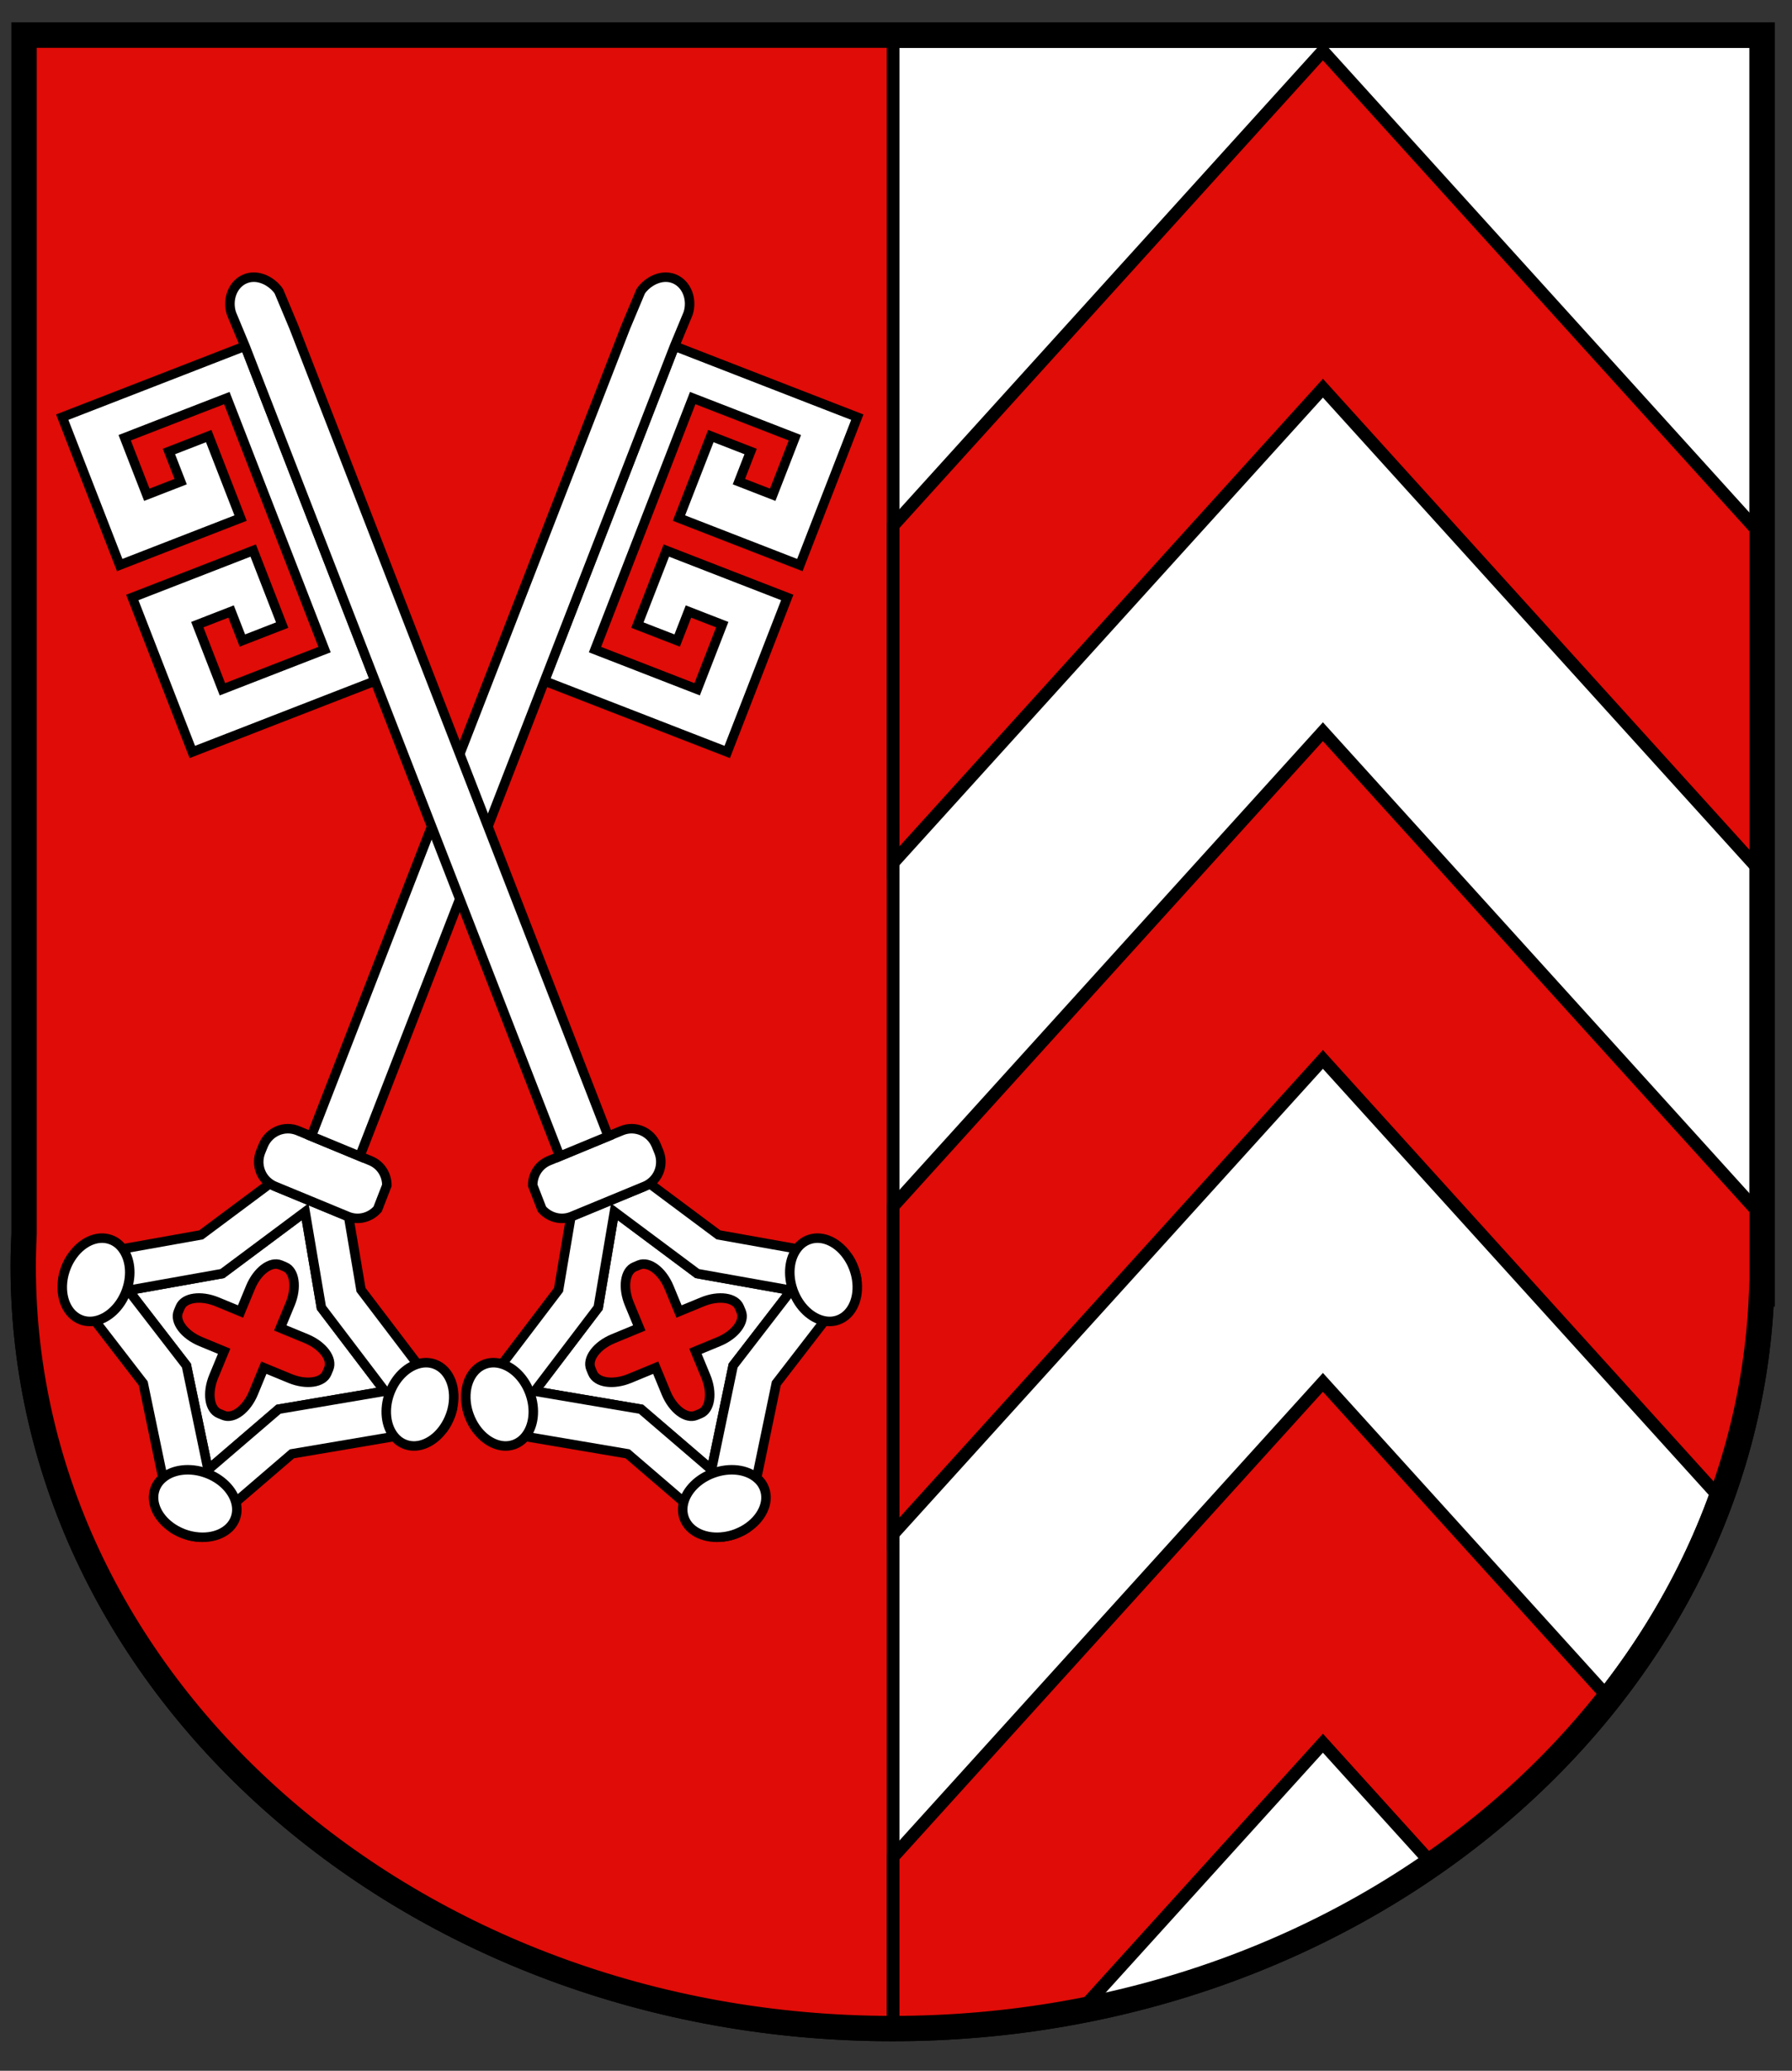 <?xml version="1.0" encoding="utf-8"?>
<!-- Generator: Adobe Illustrator 12.0.0, SVG Export Plug-In . SVG Version: 6.00 Build 51448)  -->
<!DOCTYPE svg PUBLIC "-//W3C//DTD SVG 1.1 Basic//EN" "http://www.w3.org/Graphics/SVG/1.1/DTD/svg11-basic.dtd">
<svg  version="1.1" baseProfile="basic" id="Layer_1" xmlns="http://www.w3.org/2000/svg" xmlns:xlink="http://www.w3.org/1999/xlink" width="566" height="654"
	 viewBox="0 0 566 654" style="overflow:visible;enable-background:new 0 0 566 654;" xml:space="preserve">
<rect x="0" y="0" width="566" height="654" fill="#333333" stroke="none"/>
<path style="fill:#FFFFFF;stroke:#000000;stroke-width:8;" d="M7.604,11.11v378.485c-0.167,3.451-0.271,6.917-0.271,10.404
	c0,132.916,122.952,240.666,274.622,240.666c148.389,0,269.266-103.139,274.431-232.074h0.191V11.11H7.604z"/>
<g>
	<path style="fill:#E00C07;stroke:#000000;stroke-width:4;" d="M282.09,11.11V640.67c-0.04,0-0.09,0-0.13,0
		C130.29,640.67,7.33,532.92,7.33,400c0-3.49,0.11-6.95,0.271-10.4V11.11H282.09z"/>
</g>
<g>
	<path style="fill:#E00C07;stroke:#000000;stroke-width:4;" d="M417.841,550.57l-76.48,84.45c-19.091,3.69-38.92,5.641-59.271,5.65
		v-54.21L417.84,436.579l90.391,99.811c-15.561,19.79-34.4,37.439-55.851,52.32L417.841,550.57z"/>
	<path style="fill:#E00C07;stroke:#000000;stroke-width:4;" d="M417.841,334.58L282.09,484.47v-103.5l135.751-149.88L556.58,384.28
		v24.311h-0.199c-0.899,22.521-5.33,44.26-12.83,64.8L417.841,334.58z"/>
	<polygon style="fill:#E00C07;stroke:#000000;stroke-width:4;" points="417.841,122.6 282.09,272.48 282.09,165.99 417.841,16.1 
		556.58,169.3 556.58,275.79 	"/>
	<path style="fill:#FFFFFF;stroke:#000000;stroke-width:4;" d="M417.841,550.57l34.54,38.141
		c-31.99,22.229-69.761,38.34-111.021,46.31L417.841,550.57z"/>
</g>
<g>
	<path style="fill:#FFFFFF;stroke:#000000;stroke-width:3;" d="M70.592,447c3.08,1.279,7.32-1.891,9.461-7.08l3.289-7.971
		l8.23,3.399c5.18,2.141,10.42,1.381,11.69-1.71l0.579-1.391c1.271-3.09-1.899-7.319-7.079-9.46l-8.23-3.399l3.15-7.62
		c2.14-5.189,1.38-10.42-1.7-11.689l-1.4-0.58c-3.08-1.271-7.31,1.899-9.46,7.08l-3.149,7.62l-7.37-3.04
		c-5.181-2.15-10.42-1.381-11.69,1.699l-0.58,1.391c-1.27,3.09,1.9,7.319,7.08,9.46l7.38,3.05l-3.3,7.979
		c-2.14,5.181-1.38,10.41,1.71,11.689L70.592,447z M40.552,407.52l29.66-5.29l26.17-19.52l5.12,30.27l20.051,26.39l-33.57,5.689
		l-22.26,19.11l-6.841-32.891L40.552,407.52z"/>
	<g>
		<polygon style="fill:none;" points="96.382,382.71 101.502,412.98 121.552,439.369 87.982,445.06 65.722,464.17 58.882,431.28 
			40.552,407.52 70.212,402.23 		"/>
		<path style="fill:#FFFFFF;stroke:#000000;stroke-width:3;" d="M19.862,404.01l10.16,13.17l15.22,19.721l6.21,29.859l3.33,16.04
			c1.02,0.641,2.15,1.2,3.36,1.649c1.189,0.439,2.39,0.729,3.569,0.891l12.771-10.96l17.729-15.229l32.311-5.479l15.66-2.66
			c0.83-1.181,1.529-2.521,2.069-3.979c0.221-0.601,0.41-1.199,0.561-1.8l-10.971-14.431l-17.819-23.45l-3.9-23.069
			c-0.1-0.04-0.189-0.08-0.29-0.12l-12-4.96l-11.02-4.551c-0.561-0.229-1.08-0.51-1.55-0.859L63.522,390l-24.76,4.42l-16.391,2.92
			c-0.649,1.01-1.2,2.13-1.64,3.33C20.322,401.79,20.032,402.91,19.862,404.01z M40.552,407.52l29.66-5.29l26.17-19.52l5.12,30.27
			l20.051,26.39l-33.57,5.689l-22.26,19.11l-6.841-32.891L40.552,407.52z"/>
	</g>
	<path style="fill:#FFFFFF;stroke:#000000;stroke-width:3;" d="M82.372,363.68l0.8-1.96c1.78-4.31,6.66-6.38,10.9-4.63l4.26,1.76
		l4.48,1.851l3.58,1.479l7.25,3l3.439,1.42c3.21,1.33,5.13,4.46,5.101,7.78l-2.91,7.49c-2.24,2.58-5.86,3.62-9.15,2.409
		c-0.1-0.039-0.189-0.079-0.29-0.119l-12-4.96l-11.02-4.551c-0.561-0.229-1.08-0.51-1.55-0.859
		C82.122,371.62,80.822,367.42,82.372,363.68z"/>
	<polygon style="fill:#FFFFFF;stroke:#000000;stroke-width:3;" points="177.412,201.07 181.782,189.82 185.342,180.65 
		190.932,166.27 194.912,156.03 201.282,139.63 204.972,130.12 208.272,121.63 213.052,109.32 223.572,113.41 232.602,116.92 
		245.162,121.8 255.842,125.95 270.782,131.75 266.002,144.06 262.702,152.55 259.002,162.06 252.632,178.46 237.692,172.65 
		227.012,168.5 214.452,163.62 220.822,147.23 224.522,137.72 237.082,142.6 233.382,152.11 244.062,156.26 247.762,146.75 
		251.062,138.25 240.382,134.1 227.822,129.22 218.792,125.72 215.492,134.21 211.802,143.72 205.432,160.12 201.452,170.36 
		195.862,184.74 192.302,193.91 187.932,205.16 196.952,208.66 209.512,213.54 220.192,217.69 224.562,206.45 228.122,197.28 
		217.452,193.13 213.882,202.3 201.322,197.42 204.882,188.25 210.472,173.87 223.032,178.75 233.712,182.9 248.652,188.7 
		243.062,203.08 239.502,212.25 235.132,223.5 229.692,237.49 214.752,231.69 204.082,227.54 191.512,222.66 182.492,219.15 
		171.972,215.07 	"/>
	<path style="fill:#FFFFFF;stroke:#000000;stroke-width:3;" d="M156.522,209.06l5.439-13.99l4.37-11.25l3.561-9.17l5.59-14.38
		l3.979-10.24l6.37-16.399l3.7-9.51l3.3-8.49l4.78-12.311l4.738-11.295c1.512-2.345,4.701-4.484,7.922-4.484
		c0.93,0,1.85,0.17,2.74,0.54c4,1.659,5.739,6.62,4.317,10.955l-4.278,10.284l-4.779,12.311l-3.3,8.49l-3.69,9.51l-6.37,16.399
		l-3.979,10.24l-5.591,14.38l-3.56,9.17l-4.37,11.25l-5.439,14l-58.33,150.11l-7.25-3l-3.58-1.479l-4.48-1.851L156.522,209.06z"/>
	<path style="fill:#FFFFFF;stroke:#000000;stroke-width:3;" d="M22.372,397.34c-0.649,1.01-1.2,2.13-1.64,3.33
		c-0.41,1.12-0.7,2.24-0.87,3.34c-0.92,5.83,1.36,11.221,5.82,12.851c1.399,0.511,2.88,0.601,4.34,0.319
		c4.06-0.76,8.01-4.34,9.899-9.479c0.04-0.12,0.08-0.23,0.12-0.351c1.67-4.85,1.061-9.77-1.279-12.93
		c-0.961-1.33-2.25-2.351-3.79-2.91C30.582,389.9,25.452,392.44,22.372,397.34z"/>
	<path style="fill:#FFFFFF;stroke:#000000;stroke-width:3;" d="M123.272,439.46c-0.07,0.18-0.141,0.359-0.21,0.54
		c-1.891,5.17-1.181,10.47,1.46,13.67c0.93,1.14,2.1,2.01,3.49,2.521c4.189,1.54,9.06-0.71,12.17-5.181
		c0.83-1.181,1.529-2.521,2.069-3.979c0.221-0.601,0.41-1.2,0.561-1.8c1.609-6.4-0.66-12.62-5.51-14.391
		c-1.761-0.641-3.641-0.62-5.461-0.04C128.332,431.9,125.042,435.07,123.272,439.46z"/>
	<path style="fill:#FFFFFF;stroke:#000000;stroke-width:3;" d="M54.782,482.8c1.021,0.641,2.15,1.2,3.36,1.649
		c1.189,0.439,2.39,0.729,3.569,0.891c5.75,0.819,11.011-1.45,12.62-5.84c0.601-1.65,0.62-3.4,0.15-5.12
		c-1.05-3.78-4.49-7.36-9.311-9.12c-5.189-1.91-10.529-1.181-13.72,1.5c-1.12,0.92-1.97,2.08-2.47,3.45
		C47.382,474.59,49.902,479.699,54.782,482.8z"/>
</g>
<g>
	<path style="fill:#FFFFFF;stroke:#000000;stroke-width:3;" d="M221.24,446.43c3.09-1.279,3.85-6.51,1.71-11.689l-3.3-7.979
		l7.38-3.05c5.18-2.141,8.35-6.37,7.08-9.46l-0.58-1.391c-1.27-3.08-6.51-3.85-11.69-1.699l-7.369,3.04l-3.15-7.62
		c-2.15-5.181-6.38-8.351-9.46-7.08l-1.4,0.58c-3.08,1.27-3.84,6.5-1.699,11.689l3.149,7.62l-8.229,3.399
		c-5.181,2.141-8.351,6.37-7.08,9.46l0.58,1.391c1.27,3.091,6.51,3.851,11.689,1.71l8.23-3.399l3.29,7.971
		c2.14,5.189,6.38,8.359,9.46,7.08L221.24,446.43z M231.56,431.28l-6.84,32.891l-22.261-19.11l-33.569-5.689l20.05-26.39l5.12-30.27
		l26.17,19.52l29.66,5.29L231.56,431.28z"/>
	<g>
		<polygon style="fill:none;" points="194.06,382.71 188.94,412.98 168.89,439.369 202.46,445.06 224.72,464.17 231.56,431.28 
			249.89,407.52 220.23,402.23 		"/>
		<path style="fill:#FFFFFF;stroke:#000000;stroke-width:3;" d="M269.71,400.67c-0.439-1.2-0.989-2.32-1.64-3.33l-16.39-2.92
			L226.92,390l-21.739-16.21c-0.471,0.35-0.99,0.63-1.551,0.859l-11.02,4.551l-12,4.96c-0.101,0.04-0.19,0.079-0.29,0.119
			l-3.9,23.07L158.6,430.8l-10.971,14.431c0.15,0.6,0.341,1.199,0.561,1.8c0.54,1.46,1.24,2.8,2.07,3.979l15.659,2.66l32.311,5.479
			l17.729,15.229l12.771,10.96c1.18-0.16,2.38-0.45,3.569-0.891c1.211-0.45,2.341-1.01,3.36-1.649l3.33-16.04l6.21-29.859
			l15.22-19.721l10.16-13.17C270.41,402.91,270.12,401.79,269.71,400.67z M231.56,431.28l-6.84,32.891l-22.261-19.11l-33.569-5.689
			l20.05-26.39l5.12-30.27l26.17,19.52l29.66,5.29L231.56,431.28z"/>
	</g>
	<path style="fill:#FFFFFF;stroke:#000000;stroke-width:3;" d="M208.07,363.68l-0.8-1.96c-1.78-4.31-6.66-6.38-10.9-4.63l-4.26,1.76
		l-4.48,1.851l-3.58,1.479l-7.25,3l-3.439,1.42c-3.21,1.33-5.13,4.46-5.1,7.78l2.909,7.49c2.24,2.58,5.86,3.62,9.15,2.409
		c0.1-0.039,0.19-0.079,0.29-0.119l12-4.96l11.02-4.551c0.561-0.229,1.08-0.51,1.551-0.859
		C208.32,371.62,209.62,367.42,208.07,363.68z"/>
	<polygon style="fill:#FFFFFF;stroke:#000000;stroke-width:3;" points="113.03,201.07 108.66,189.82 105.1,180.65 99.51,166.27 
		95.53,156.03 89.16,139.63 85.47,130.12 82.17,121.63 77.39,109.32 66.87,113.41 57.84,116.92 45.28,121.8 34.6,125.95 
		19.66,131.75 24.44,144.06 27.74,152.55 31.44,162.06 37.81,178.46 52.75,172.65 63.43,168.5 75.99,163.62 69.62,147.23 
		65.92,137.72 53.36,142.6 57.06,152.11 46.38,156.26 42.68,146.75 39.38,138.25 50.06,134.1 62.62,129.22 71.65,125.72 
		74.95,134.21 78.64,143.72 85.01,160.12 88.99,170.36 94.58,184.74 98.14,193.91 102.51,205.16 93.49,208.66 80.93,213.54 
		70.25,217.69 65.88,206.45 62.32,197.28 72.99,193.13 76.56,202.3 89.12,197.42 85.56,188.25 79.97,173.87 67.41,178.75 
		56.73,182.9 41.79,188.7 47.38,203.08 50.94,212.25 55.31,223.5 60.75,237.49 75.69,231.69 86.36,227.54 98.93,222.66 
		107.95,219.15 118.47,215.07 	"/>
	<path style="fill:#FFFFFF;stroke:#000000;stroke-width:3;" d="M133.92,209.06l-5.439-13.99l-4.37-11.25l-3.561-9.17l-5.59-14.38
		l-3.979-10.24l-6.37-16.399l-3.7-9.51l-3.3-8.49l-4.78-12.311l-4.738-11.295C86.58,89.68,83.39,87.54,80.17,87.54
		c-0.93,0-1.85,0.17-2.739,0.54c-4,1.659-5.74,6.62-4.318,10.955l4.278,10.284l4.779,12.311l3.301,8.49l3.689,9.51l6.37,16.399
		l3.98,10.24l5.59,14.38l3.56,9.17l4.37,11.25l5.44,14L176.8,365.18l7.25-3l3.58-1.479l4.48-1.851L133.92,209.06z"/>
	<path style="fill:#FFFFFF;stroke:#000000;stroke-width:3;" d="M268.07,397.34c0.65,1.01,1.2,2.13,1.64,3.33
		c0.41,1.12,0.7,2.24,0.87,3.34c0.92,5.83-1.359,11.221-5.819,12.851c-1.4,0.511-2.881,0.601-4.341,0.319
		c-4.06-0.76-8.01-4.34-9.899-9.479c-0.04-0.12-0.08-0.23-0.12-0.351c-1.67-4.85-1.061-9.77,1.28-12.93
		c0.96-1.33,2.25-2.351,3.79-2.91C259.86,389.9,264.99,392.44,268.07,397.34z"/>
	<path style="fill:#FFFFFF;stroke:#000000;stroke-width:3;" d="M167.17,439.46c0.07,0.18,0.141,0.359,0.21,0.54
		c1.891,5.17,1.181,10.47-1.46,13.67c-0.93,1.14-2.1,2.01-3.489,2.521c-4.19,1.54-9.061-0.71-12.171-5.181
		c-0.829-1.181-1.529-2.521-2.069-3.979c-0.22-0.601-0.41-1.2-0.561-1.8c-1.609-6.4,0.66-12.62,5.511-14.391
		c1.76-0.641,3.64-0.62,5.46-0.04C162.11,431.9,165.4,435.07,167.17,439.46z"/>
	<path style="fill:#FFFFFF;stroke:#000000;stroke-width:3;" d="M235.66,482.8c-1.02,0.641-2.149,1.2-3.36,1.649
		c-1.189,0.439-2.39,0.729-3.569,0.891c-5.75,0.819-11.01-1.45-12.62-5.84c-0.601-1.65-0.62-3.4-0.15-5.12
		c1.051-3.78,4.49-7.36,9.311-9.12c5.189-1.91,10.529-1.181,13.72,1.5c1.12,0.92,1.97,2.08,2.47,3.45
		C243.06,474.59,240.54,479.699,235.66,482.8z"/>
</g>
<path style="fill:none;stroke:#000000;stroke-width:8;" d="M7.604,11.11v378.485c-0.167,3.451-0.271,6.917-0.271,10.404
	c0,132.916,122.952,240.666,274.622,240.666c148.389,0,269.266-103.139,274.431-232.074h0.191V11.11H7.604z"/>
</svg>
